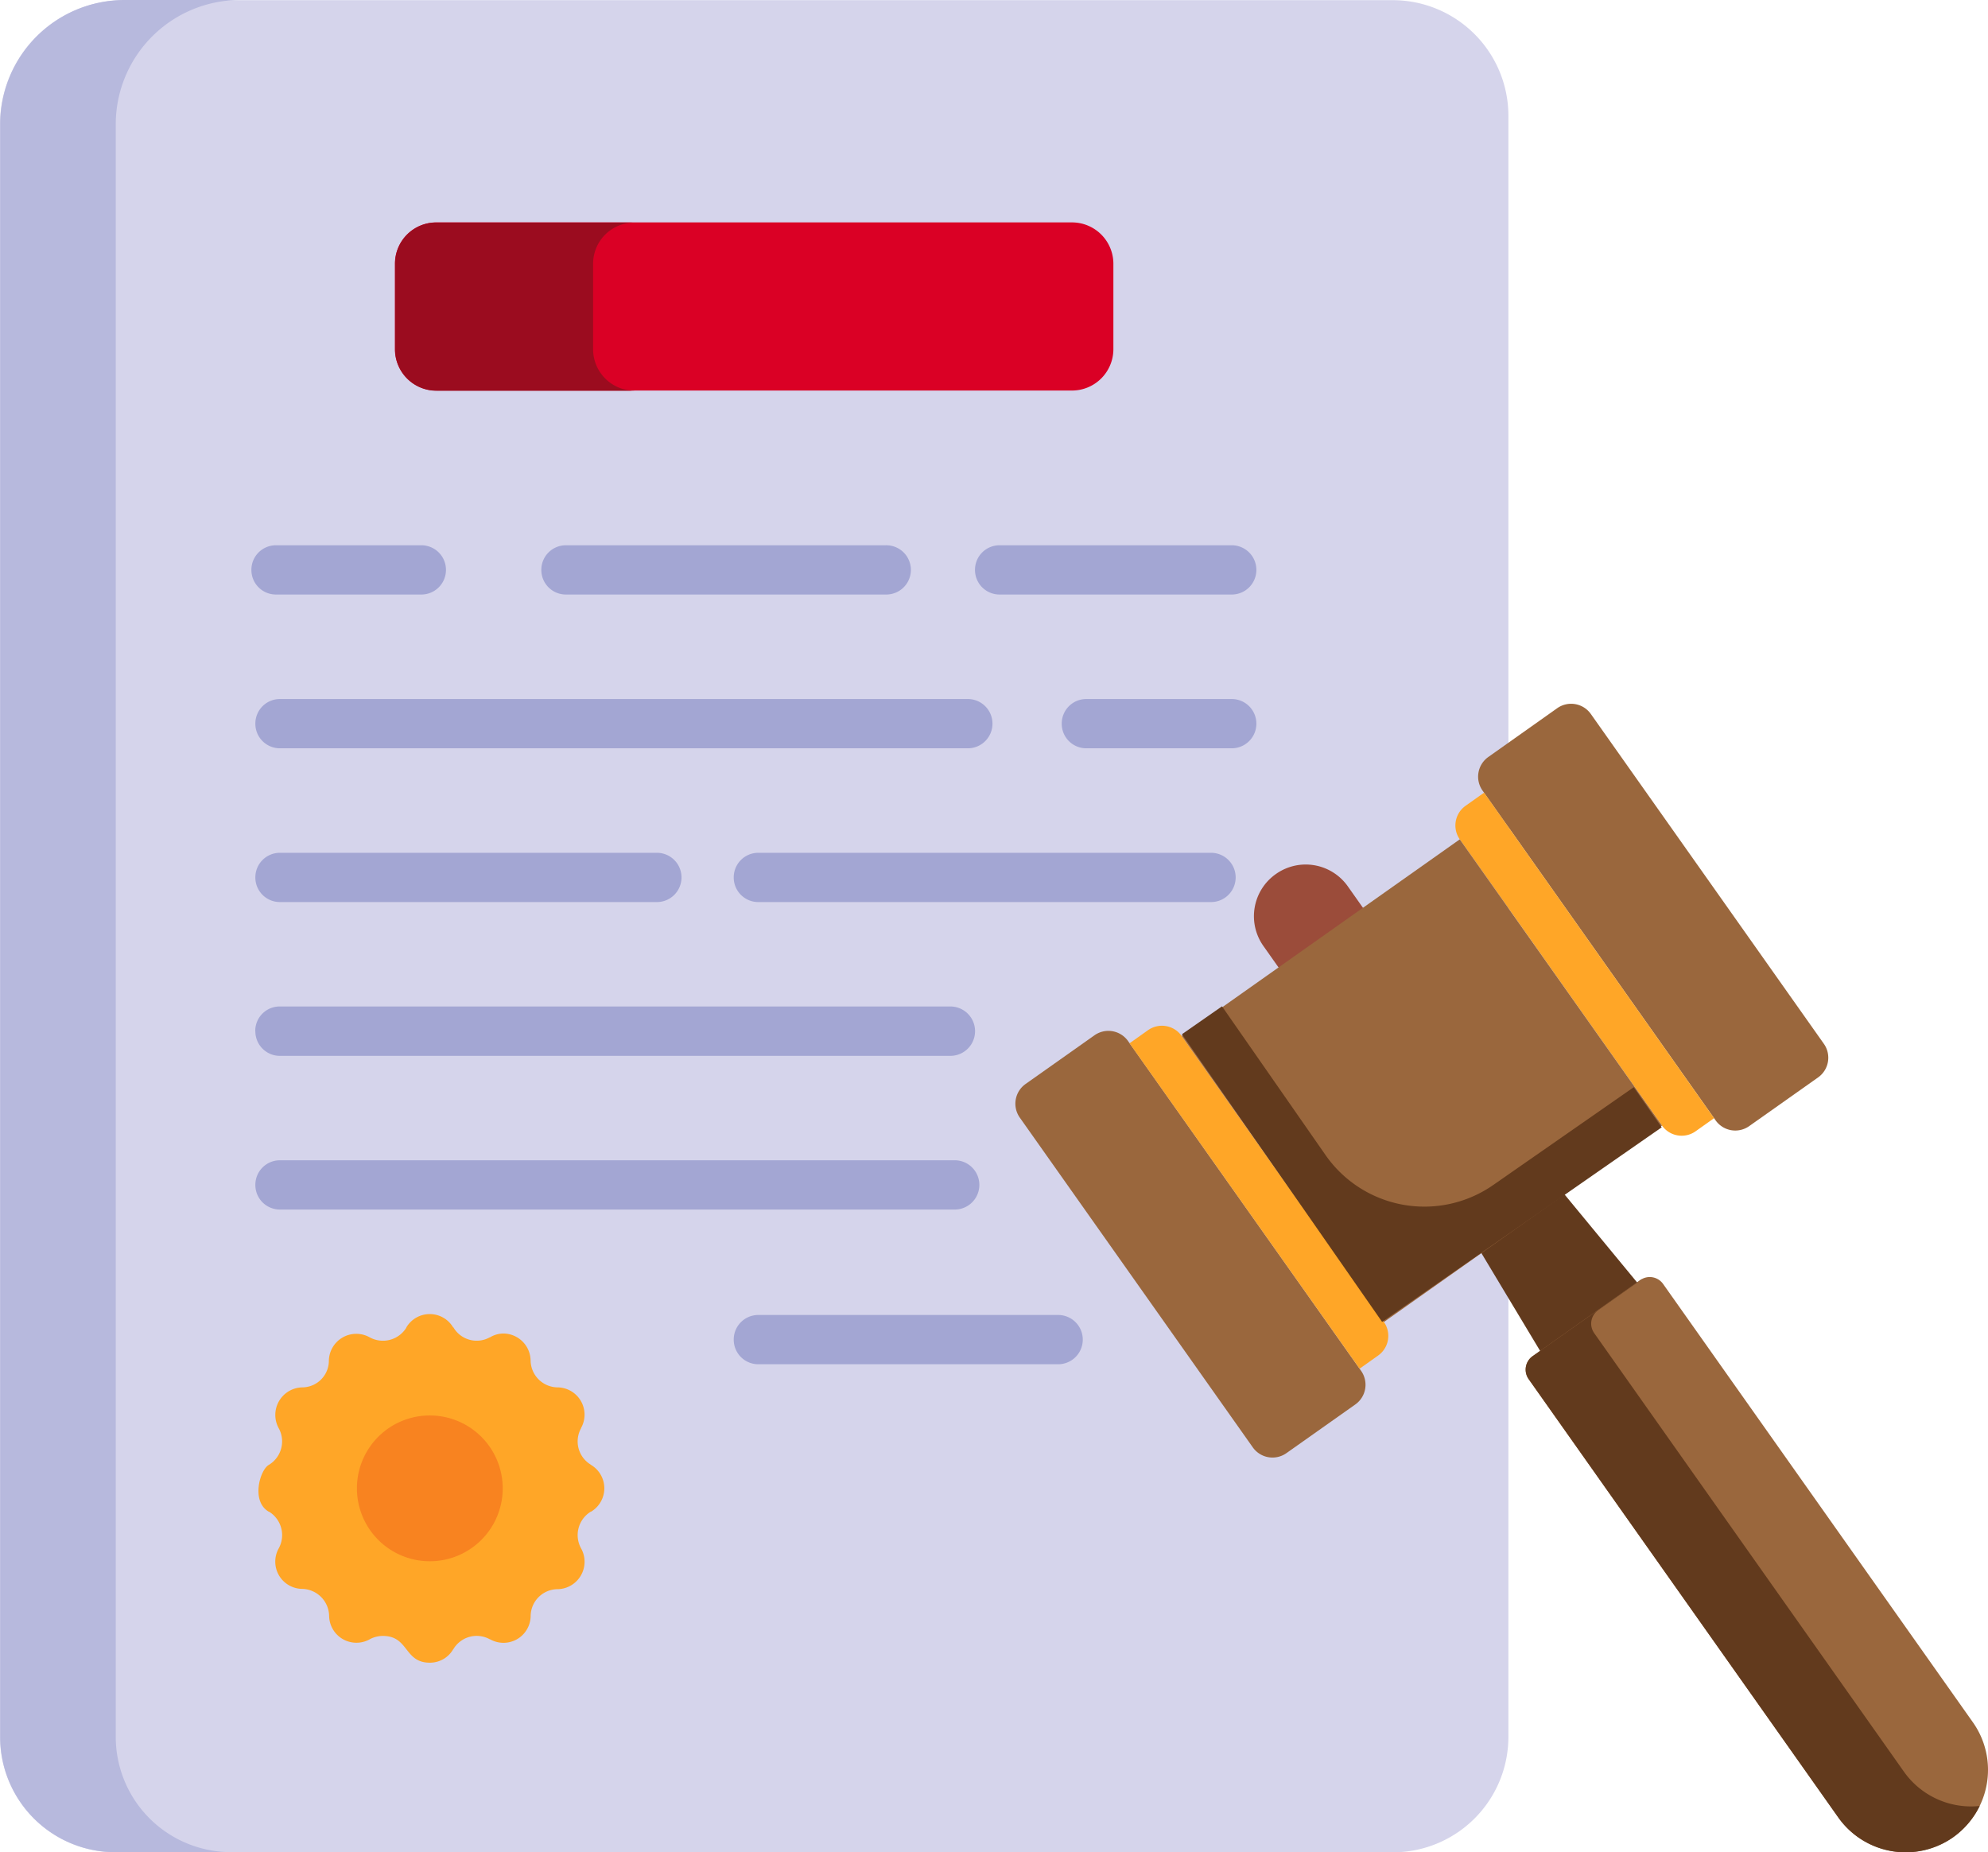 <?xml version="1.0" encoding="UTF-8"?>
<svg xmlns="http://www.w3.org/2000/svg" xmlns:xlink="http://www.w3.org/1999/xlink" id="Group_306" data-name="Group 306" width="105.949" height="98.719" viewBox="0 0 105.949 98.719">
  <defs>
    <clipPath id="clip-path">
      <rect id="Rectangle_469" data-name="Rectangle 469" width="105.949" height="98.719" fill="none"></rect>
    </clipPath>
  </defs>
  <g id="Group_305" data-name="Group 305" transform="translate(0 0)" clip-path="url(#clip-path)">
    <path id="Path_835" data-name="Path 835" d="M0,6.63A6.622,6.622,0,0,1,6.622.008H74.231a6.166,6.166,0,0,1,6.158,6.18V92.56a6.158,6.158,0,0,1-6.158,6.158H6.158A6.158,6.158,0,0,1,0,92.56" transform="translate(0 0.001)" fill="#d5d4eb"></path>
    <path id="Path_836" data-name="Path 836" d="M.009,6.622A6.628,6.628,0,0,1,6.631,0h6.158A6.628,6.628,0,0,0,6.167,6.622v85.93a6.147,6.147,0,0,0,6.159,6.158H6.167A6.133,6.133,0,0,1,.009,92.552" transform="translate(0.002 0)" fill="#b7b9dd"></path>
    <path id="Path_837" data-name="Path 837" d="M44.216,26.04a1.307,1.307,0,0,0,1.313,1.313H57.935a1.313,1.313,0,0,0,0-2.625H45.529a1.307,1.307,0,0,0-1.313,1.313" transform="translate(7.746 4.332)" fill="#a3a6d3"></path>
    <path id="Path_838" data-name="Path 838" d="M24.549,26.04a1.307,1.307,0,0,0,1.313,1.313H42.895a1.313,1.313,0,1,0,0-2.625H25.862a1.307,1.307,0,0,0-1.313,1.313" transform="translate(4.301 4.332)" fill="#a3a6d3"></path>
    <path id="Path_839" data-name="Path 839" d="M11.4,26.04a1.307,1.307,0,0,0,1.313,1.313h7.78a1.313,1.313,0,0,0,0-2.625h-7.78A1.307,1.307,0,0,0,11.4,26.04" transform="translate(1.998 4.332)" fill="#a3a6d3"></path>
    <path id="Path_840" data-name="Path 840" d="M48.149,33.013a1.307,1.307,0,0,0,1.313,1.313h7.784a1.313,1.313,0,0,0,0-2.625H49.462a1.307,1.307,0,0,0-1.313,1.313" transform="translate(8.435 5.554)" fill="#a3a6d3"></path>
    <path id="Path_841" data-name="Path 841" d="M11.58,33.013a1.307,1.307,0,0,0,1.313,1.313H49.515a1.313,1.313,0,1,0,0-2.625H12.893a1.307,1.307,0,0,0-1.313,1.313" transform="translate(2.029 5.554)" fill="#a3a6d3"></path>
    <path id="Path_842" data-name="Path 842" d="M33.275,39.986A1.307,1.307,0,0,0,34.588,41.3H58.748a1.313,1.313,0,0,0,0-2.625H34.588a1.307,1.307,0,0,0-1.313,1.313" transform="translate(5.829 6.775)" fill="#a3a6d3"></path>
    <path id="Path_843" data-name="Path 843" d="M11.58,39.986A1.307,1.307,0,0,0,12.893,41.3H33.015a1.313,1.313,0,0,0,0-2.625H12.893a1.307,1.307,0,0,0-1.313,1.313" transform="translate(2.029 6.775)" fill="#a3a6d3"></path>
    <path id="Path_844" data-name="Path 844" d="M33.275,60.947a1.307,1.307,0,0,0,1.313,1.313H50.6a1.313,1.313,0,0,0,0-2.625H34.588a1.307,1.307,0,0,0-1.313,1.313" transform="translate(5.829 10.447)" fill="#a3a6d3"></path>
    <path id="Path_845" data-name="Path 845" d="M11.58,46.96a1.307,1.307,0,0,0,1.3,1.316h35.74a1.316,1.316,0,1,0,0-2.632H12.875a1.3,1.3,0,0,0-1.3,1.316" transform="translate(2.029 7.996)" fill="#a3a6d3"></path>
    <path id="Path_846" data-name="Path 846" d="M11.58,53.931a1.307,1.307,0,0,0,1.313,1.313H48.888a1.313,1.313,0,0,0,0-2.625H12.893a1.307,1.307,0,0,0-1.313,1.313" transform="translate(2.029 9.218)" fill="#a3a6d3"></path>
    <path id="Path_847" data-name="Path 847" d="M56.2,12.293V16.84A2.207,2.207,0,0,1,54,19.047H20.116a2.207,2.207,0,0,1-2.207-2.207V12.293a2.207,2.207,0,0,1,2.207-2.207H54A2.207,2.207,0,0,1,56.2,12.293" transform="translate(3.137 1.767)" fill="#da0025"></path>
    <path id="Path_848" data-name="Path 848" d="M30.676,19.056H20.125a2.2,2.2,0,0,1-2.207-2.207V12.3a2.186,2.186,0,0,1,2.207-2.208H30.676A2.2,2.2,0,0,0,28.469,12.3v4.547a2.213,2.213,0,0,0,2.207,2.207" transform="translate(3.139 1.768)" fill="#9b0c1f"></path>
    <path id="Path_849" data-name="Path 849" d="M12.269,70.124h.015a1.467,1.467,0,0,1,.516,1.959,1.451,1.451,0,0,0,1.246,2.156,1.471,1.471,0,0,1,1.442,1.443,1.454,1.454,0,0,0,2.158,1.246,1.488,1.488,0,0,1,.7-.182c1.4,0,1.126,1.427,2.507,1.427a1.429,1.429,0,0,0,1.245-.713l.015-.015a1.444,1.444,0,0,1,1.944-.516h.015a1.448,1.448,0,0,0,2.156-1.246,1.446,1.446,0,0,1,1.428-1.428h.015a1.462,1.462,0,0,0,1.246-2.172,1.464,1.464,0,0,1,.516-1.959h.015a1.451,1.451,0,0,0,0-2.49l-.015-.015a1.446,1.446,0,0,1-.516-1.945V65.66A1.454,1.454,0,0,0,27.668,63.5h-.015a1.456,1.456,0,0,1-1.428-1.427,1.461,1.461,0,0,0-1.442-1.443,1.377,1.377,0,0,0-.715.2h-.015A1.436,1.436,0,0,1,22.11,60.3h-.015a1.45,1.45,0,0,0-2.49,0v.014a1.466,1.466,0,0,1-1.959.517,1.461,1.461,0,0,0-2.172,1.246A1.425,1.425,0,0,1,14.046,63.5,1.469,1.469,0,0,0,12.8,65.674a1.462,1.462,0,0,1-.531,1.96c-.471.273-.952,1.938,0,2.49" transform="translate(2.053 10.44)" fill="#ffa627"></path>
    <path id="Path_850" data-name="Path 850" d="M16.186,68.076a3.885,3.885,0,1,0,3.885-3.885,3.88,3.88,0,0,0-3.885,3.885" transform="translate(2.836 11.246)" fill="#f88320"></path>
    <path id="Path_851" data-name="Path 851" d="M64.126,43.567l-2.258-3.2a2.747,2.747,0,0,0-3.828-.658l-.013.009a2.747,2.747,0,0,0-.658,3.828l2.259,3.2Z" transform="translate(9.962 6.869)" fill="#9b4c3a"></path>
    <path id="Path_852" data-name="Path 852" d="M68.816,50.889l-3.823,2.7,5.93,9.874c1.138,1.892,3.435,2.588,4.969,1.5l.009-.006c1.535-1.085,1.645-3.482.241-5.186Z" transform="translate(11.386 8.915)" fill="#623a1d"></path>
    <path id="Path_853" data-name="Path 853" d="M85.151,51.829l-3.672,2.595a1.284,1.284,0,0,1-1.791-.308L67.268,36.541a1.284,1.284,0,0,1,.308-1.79l3.672-2.6a1.286,1.286,0,0,1,1.791.308L85.459,50.038a1.286,1.286,0,0,1-.308,1.791" transform="translate(11.743 5.592)" fill="#9a673d"></path>
    <path id="Path_854" data-name="Path 854" d="M79.787,53.295l-.986.7a1.285,1.285,0,0,1-1.791-.308L66.237,38.438a1.285,1.285,0,0,1,.307-1.791l.987-.7Z" transform="translate(11.563 6.298)" fill="#ffa627"></path>
    <path id="Path_855" data-name="Path 855" d="M60.492,69.255l3.672-2.595a1.286,1.286,0,0,0,.308-1.791L52.053,47.294a1.285,1.285,0,0,0-1.791-.308L46.59,49.581a1.286,1.286,0,0,0-.308,1.791L58.7,68.947a1.286,1.286,0,0,0,1.791.308" transform="translate(8.067 8.19)" fill="#9a673d"></path>
    <path id="Path_856" data-name="Path 856" d="M63.484,64.795l.986-.7a1.285,1.285,0,0,0,.308-1.791L54,47.061a1.286,1.286,0,0,0-1.791-.308l-.986.7Z" transform="translate(8.975 8.149)" fill="#ffa627"></path>
    <rect id="Rectangle_468" data-name="Rectangle 468" width="18.147" height="18.674" transform="translate(62.977 55.207) rotate(-35.248)" fill="#9a673d"></rect>
    <path id="Path_857" data-name="Path 857" d="M79.167,52.086l-14.9,10.368L53.6,47.124l2.135-1.487,5.514,7.922a6.421,6.421,0,0,0,8.942,1.6l7.487-5.211Z" transform="translate(9.391 7.995)" fill="#623a1d"></path>
    <path id="Path_858" data-name="Path 858" d="M91.972,87.765h0a4.391,4.391,0,0,1-6.12-1.052L69.345,63.354a.878.878,0,0,1,.209-1.221l5.74-4.057a.873.873,0,0,1,1.221.209l16.509,23.36a4.391,4.391,0,0,1-1.052,6.119" transform="translate(12.121 10.146)" fill="#9a673d"></path>
    <path id="Path_859" data-name="Path 859" d="M93.385,86.085a4.48,4.48,0,0,1-1.411,1.668A4.4,4.4,0,0,1,85.849,86.7l-16.5-23.364a.881.881,0,0,1,.207-1.22L75.3,58.063a.352.352,0,0,1,.092-.053l-2.343,1.656a.876.876,0,0,0-.208,1.22l16.5,23.364a4.385,4.385,0,0,0,4.044,1.836" transform="translate(12.121 10.163)" fill="#623a1d"></path>
  </g>
</svg>
